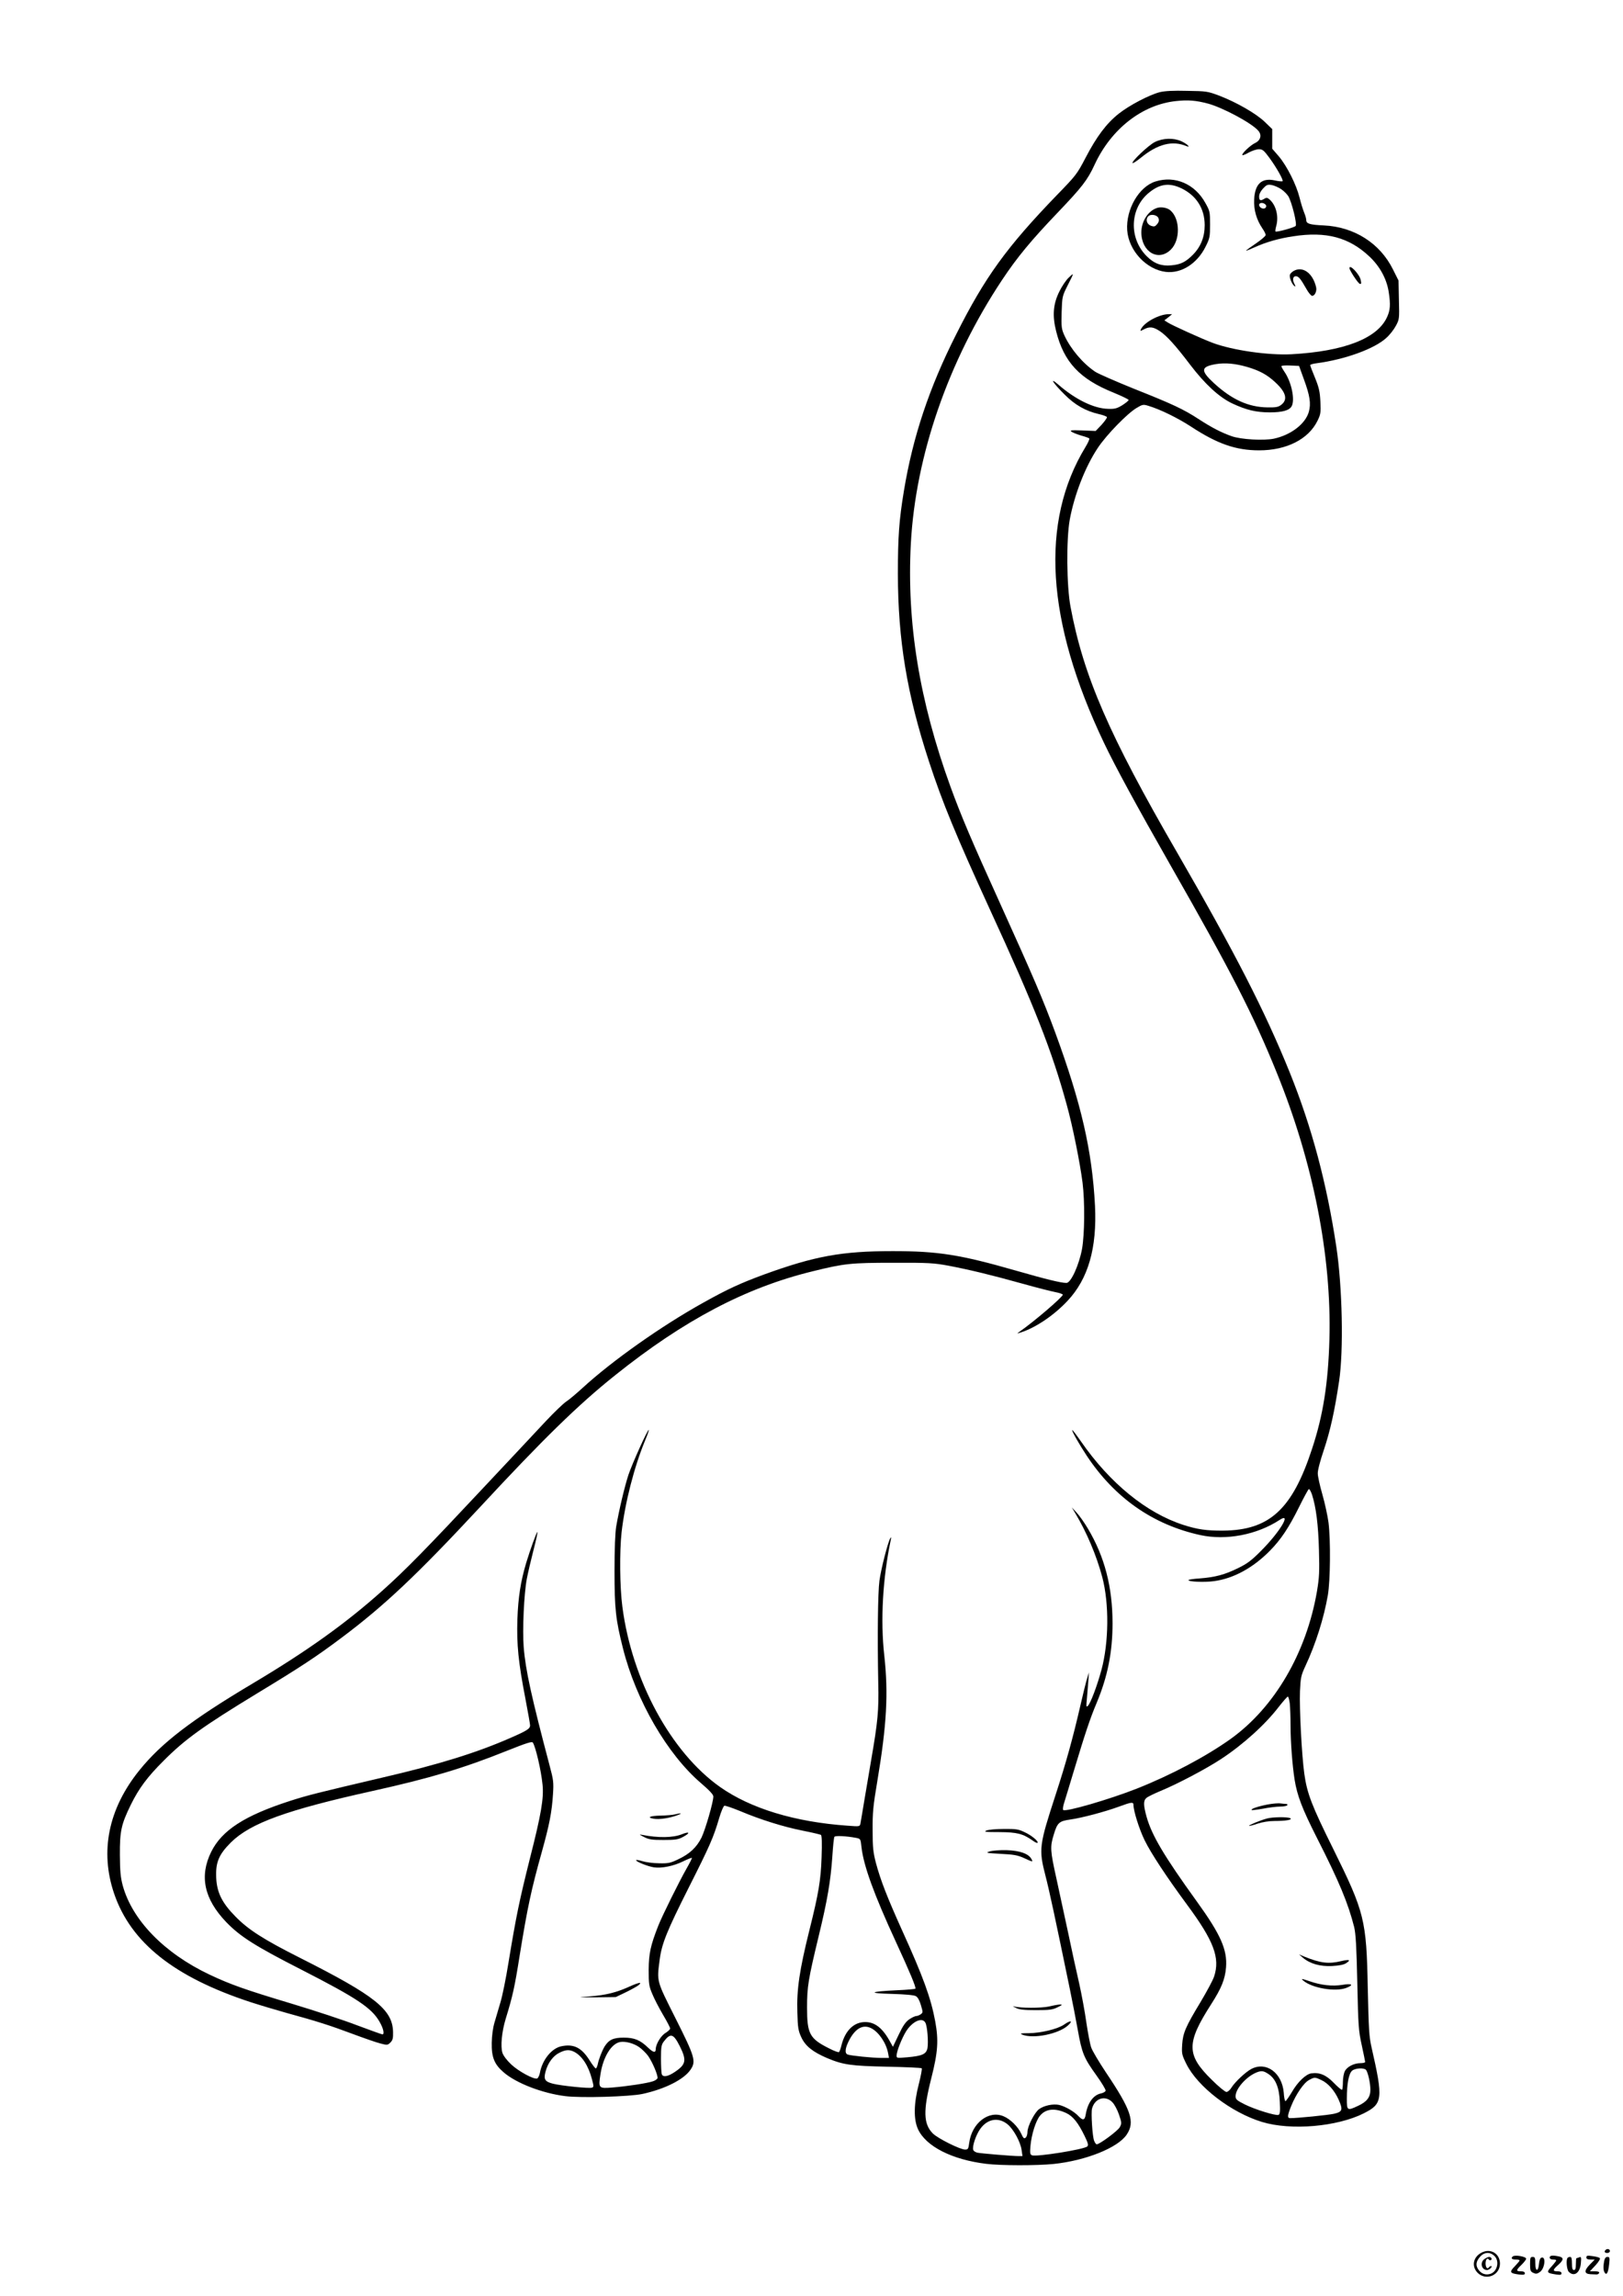 <?xml version="1.0" standalone="no"?>
<!DOCTYPE svg PUBLIC "-//W3C//DTD SVG 20010904//EN"
 "http://www.w3.org/TR/2001/REC-SVG-20010904/DTD/svg10.dtd">
<svg version="1.0" xmlns="http://www.w3.org/2000/svg"
 width="1240pt" height="1754pt" viewBox="0 0 1240 1754"
 preserveAspectRatio="xMidYMid meet">

<g transform="translate(0,1754) scale(0.1,-0.1)"
fill="#000000" stroke="none">
<path d="M8861 16836 c-81 -21 -232 -100 -313 -164 -95 -75 -170 -176 -254
-337 -65 -125 -74 -136 -219 -285 -384 -398 -549 -625 -770 -1065 -206 -407
-331 -783 -399 -1195 -37 -223 -46 -353 -46 -635 1 -505 69 -916 237 -1430
103 -315 207 -567 465 -1130 342 -743 475 -1082 588 -1494 45 -161 102 -446
121 -596 18 -146 16 -390 -4 -505 -23 -124 -85 -260 -119 -260 -42 0 -156 28
-386 94 -425 122 -594 149 -942 149 -389 0 -595 -38 -981 -178 -182 -67 -280
-112 -466 -216 -320 -178 -694 -442 -921 -650 -48 -44 -105 -92 -127 -106 -22
-15 -91 -81 -153 -147 -62 -67 -272 -290 -465 -496 -456 -487 -610 -644 -787
-802 -280 -250 -572 -459 -990 -708 -467 -278 -697 -454 -866 -664 -236 -293
-302 -618 -192 -941 128 -375 460 -638 1043 -829 77 -25 199 -61 270 -81 234
-64 337 -97 505 -160 91 -34 189 -68 218 -75 50 -13 54 -13 75 8 18 18 21 33
20 81 -4 170 -137 276 -708 564 -280 141 -397 216 -495 316 -103 104 -142 183
-148 294 -6 120 19 180 112 273 150 148 426 248 1086 394 429 95 692 173 1020
305 153 61 194 74 201 64 22 -35 63 -211 74 -320 11 -103 -10 -227 -96 -564
-81 -324 -105 -438 -164 -797 -19 -119 -47 -257 -62 -305 -14 -48 -34 -117
-45 -153 -12 -40 -20 -99 -21 -155 -2 -110 20 -164 91 -225 96 -83 295 -160
472 -182 119 -15 493 -4 589 17 174 38 319 112 368 187 42 63 32 97 -117 393
-145 289 -142 275 -120 445 16 123 55 219 220 547 163 323 191 386 235 536 14
48 32 90 39 93 7 3 61 -16 120 -40 156 -66 333 -121 479 -150 71 -14 133 -29
139 -32 7 -5 9 -58 5 -173 -6 -175 -23 -275 -92 -551 -77 -309 -99 -457 -93
-633 3 -116 7 -139 30 -189 31 -67 87 -112 197 -159 124 -52 182 -60 461 -66
140 -3 258 -8 262 -12 4 -3 -6 -57 -22 -120 -39 -149 -41 -271 -6 -346 61
-131 259 -232 521 -264 111 -14 388 -14 515 -1 247 26 491 124 558 224 65 97
36 186 -159 476 -53 80 -104 165 -112 190 -9 25 -25 110 -37 190 -11 80 -36
215 -55 300 -20 85 -58 261 -85 390 -28 129 -68 316 -90 416 -46 207 -48 237
-19 330 27 91 41 103 125 115 88 12 268 60 374 99 95 35 110 37 110 12 0 -45
44 -185 85 -269 49 -100 167 -279 324 -492 205 -277 254 -407 207 -549 -9 -28
-56 -115 -103 -194 -115 -190 -135 -237 -141 -326 -4 -69 -3 -77 32 -148 87
-175 342 -371 578 -443 221 -67 572 -37 778 66 144 73 149 109 59 503 -19 83
-22 139 -29 455 -10 521 -25 578 -263 1060 -165 332 -201 425 -222 577 -20
147 -38 497 -33 630 5 105 8 119 42 193 77 164 141 365 171 540 19 110 22 419
5 555 -7 52 -28 149 -47 215 -19 66 -35 138 -35 160 -1 23 19 99 46 178 49
147 82 293 117 527 35 233 25 718 -21 1025 -73 485 -187 913 -355 1330 -190
471 -419 916 -860 1680 -523 903 -717 1351 -816 1880 -30 158 -33 515 -6 665
35 190 118 404 214 548 66 100 227 265 297 306 45 27 51 28 90 16 90 -27 221
-91 326 -159 201 -132 343 -181 520 -181 210 0 377 85 446 226 24 49 26 62 22
147 -4 77 -11 107 -41 181 -21 50 -37 93 -37 97 0 4 21 11 48 14 219 29 444
111 534 194 25 22 57 63 72 91 27 50 28 53 24 199 l-3 148 -43 86 c-99 199
-295 324 -527 335 -109 5 -135 13 -135 41 0 10 -7 36 -16 57 -9 22 -25 73 -35
114 -25 100 -96 241 -158 315 l-51 59 0 75 0 75 -58 56 c-67 64 -216 149 -346
199 -88 33 -97 35 -246 37 -107 3 -172 -1 -209 -10z m367 -87 c112 -30 334
-148 385 -207 29 -32 19 -74 -23 -94 -37 -17 -107 -84 -98 -93 3 -3 25 6 49
20 24 13 59 25 77 25 28 0 38 -8 80 -65 55 -75 109 -171 101 -179 -3 -3 -30
-1 -60 6 -100 21 -151 -27 -157 -145 -4 -79 17 -154 63 -222 14 -20 25 -42 25
-50 0 -8 -34 -37 -75 -65 -41 -28 -75 -52 -75 -55 0 -2 28 9 63 25 90 41 189
69 297 85 252 39 427 -8 582 -154 80 -75 132 -170 148 -271 15 -98 12 -140
-14 -195 -75 -161 -329 -259 -729 -281 -177 -9 -450 30 -602 87 -78 29 -313
135 -344 156 l-25 16 30 23 29 24 -26 0 c-70 0 -182 -59 -210 -111 -10 -20 -9
-20 20 -5 44 23 72 20 123 -14 52 -35 119 -108 231 -256 113 -148 220 -247
320 -295 109 -51 183 -69 289 -69 96 0 150 15 167 48 26 49 -2 184 -55 261
-13 19 -24 39 -24 44 0 4 30 7 67 5 l68 -3 38 -105 c45 -123 54 -183 37 -245
-26 -93 -137 -178 -268 -206 -79 -16 -251 -6 -322 19 -77 27 -151 65 -248 128
-119 78 -203 117 -495 233 -141 57 -276 116 -299 131 -95 64 -187 173 -235
276 -23 51 -25 64 -22 178 4 120 5 124 44 202 53 105 53 104 11 64 -21 -19
-53 -67 -72 -106 -48 -96 -55 -185 -25 -304 59 -236 180 -365 438 -469 63 -26
115 -51 116 -56 0 -6 -22 -23 -48 -40 -41 -25 -58 -30 -109 -28 -108 2 -251
72 -380 185 -73 63 -41 12 48 -76 78 -79 161 -126 261 -149 32 -7 60 -18 62
-23 2 -6 -17 -32 -41 -59 l-45 -47 -101 4 c-86 3 -99 2 -83 -10 10 -7 43 -20
73 -29 30 -8 58 -18 62 -22 4 -4 -9 -33 -29 -66 -348 -572 -301 -1329 140
-2256 87 -183 249 -481 510 -939 460 -806 632 -1140 812 -1585 278 -684 419
-1399 402 -2033 -9 -336 -48 -584 -133 -840 -151 -462 -325 -621 -679 -624
-126 -1 -197 9 -305 44 -281 91 -560 318 -781 637 -35 50 -64 89 -67 87 -5 -6
53 -108 111 -196 214 -323 507 -527 867 -606 198 -43 433 2 607 116 94 62 1
-93 -142 -236 -73 -74 -107 -99 -175 -132 -103 -51 -177 -70 -292 -79 -49 -3
-88 -9 -88 -13 0 -13 122 -18 195 -8 149 20 298 101 427 232 83 84 145 176
224 336 35 71 68 131 73 135 5 3 16 -16 25 -42 31 -97 48 -230 53 -423 5 -167
2 -212 -15 -315 -81 -471 -324 -887 -658 -1127 -190 -136 -459 -278 -719 -381
-211 -83 -545 -180 -562 -163 -4 3 -2 23 4 44 7 20 41 136 78 257 85 282 123
397 174 518 84 201 121 388 121 607 0 276 -60 508 -188 723 -26 44 -64 98 -85
121 l-38 41 25 -42 c88 -146 164 -326 208 -492 53 -203 50 -497 -7 -708 -32
-118 -83 -254 -103 -273 -13 -13 -14 -7 -8 53 3 37 8 97 11 135 l5 67 -14 -45
c-8 -25 -31 -117 -51 -205 -57 -248 -110 -440 -190 -685 -126 -387 -130 -415
-77 -620 29 -112 73 -317 186 -865 19 -93 47 -235 61 -314 31 -174 46 -211
141 -343 41 -57 73 -110 71 -118 -1 -8 -17 -17 -35 -21 -59 -12 -102 -72 -117
-161 -7 -45 -22 -48 -56 -12 -32 35 -101 74 -147 85 -45 10 -115 -4 -153 -32
-34 -24 -89 -131 -89 -174 0 -18 -6 -38 -14 -44 -12 -10 -18 -4 -34 31 -24 53
-84 112 -136 133 -113 47 -241 -53 -261 -203 -6 -47 -9 -52 -32 -52 -37 0
-208 85 -246 123 -72 73 -75 173 -12 421 51 201 57 290 30 437 -33 177 -91
337 -253 694 -114 253 -164 381 -200 515 -21 82 -25 117 -25 250 -1 133 4 186
36 375 72 430 85 670 53 960 -30 267 -12 590 50 884 4 19 3 22 -4 11 -18 -29
-71 -235 -83 -325 -12 -92 -16 -421 -9 -780 5 -211 -3 -294 -55 -595 -13 -74
-35 -207 -50 -295 -14 -88 -29 -171 -31 -184 -5 -24 -6 -24 -98 -17 -402 28
-741 131 -975 296 -375 265 -673 814 -746 1377 -20 150 -22 423 -6 568 26 226
96 500 181 705 17 40 29 75 27 77 -8 7 -128 -260 -156 -344 -30 -93 -71 -266
-93 -393 -8 -48 -13 -171 -13 -340 0 -289 9 -372 65 -593 100 -397 339 -809
597 -1029 64 -55 93 -86 93 -101 0 -43 -61 -253 -90 -313 -37 -75 -91 -126
-179 -167 -58 -28 -76 -32 -146 -30 -44 0 -101 8 -127 16 -27 8 -48 12 -48 7
0 -11 89 -47 136 -54 59 -9 151 10 222 45 35 17 65 29 68 27 2 -3 -17 -40 -42
-84 -52 -91 -183 -354 -215 -435 -58 -148 -72 -210 -73 -334 0 -110 2 -126 28
-187 15 -37 52 -108 82 -159 30 -50 54 -97 54 -104 0 -7 -16 -22 -35 -34 -35
-20 -74 -85 -75 -123 0 -31 -18 -28 -58 10 -61 59 -105 77 -187 77 -80 0 -113
-16 -146 -68 -20 -34 -44 -95 -53 -139 -4 -16 -10 -28 -14 -28 -5 0 -27 29
-49 64 -61 96 -121 125 -215 105 -74 -16 -145 -104 -163 -203 -4 -21 -14 -40
-21 -43 -25 -9 -143 55 -199 108 -31 29 -59 66 -66 87 -16 49 -6 160 25 262
53 172 68 240 106 480 60 371 89 506 170 795 58 209 76 301 85 440 6 91 3 110
-25 215 -139 526 -185 732 -199 910 -10 128 2 404 24 520 9 47 32 145 51 219
19 73 33 136 30 138 -5 5 -55 -134 -86 -236 -42 -141 -61 -262 -67 -431 -6
-192 7 -326 62 -610 19 -99 35 -190 35 -200 0 -25 -25 -41 -147 -94 -259 -114
-548 -204 -984 -305 -498 -117 -564 -133 -704 -178 -347 -112 -519 -224 -601
-388 -92 -186 -55 -360 114 -537 107 -111 222 -184 579 -366 418 -214 533
-290 593 -396 29 -49 39 -96 22 -96 -5 0 -92 31 -193 69 -101 39 -326 113
-499 165 -356 107 -467 146 -628 222 -345 163 -591 415 -664 680 -17 64 -21
108 -22 234 -1 183 10 234 84 385 61 124 127 213 250 335 164 165 301 263 715
515 335 203 450 279 645 425 327 245 576 480 1055 995 487 525 753 785 1035
1010 526 421 999 670 1509 794 243 60 292 65 616 65 271 1 311 -2 420 -22 163
-31 332 -72 565 -137 107 -30 221 -59 253 -65 31 -6 57 -15 57 -20 0 -17 -220
-206 -330 -282 -24 -17 -24 -17 16 -4 112 38 248 130 350 239 158 168 226 403
210 727 -22 420 -104 778 -302 1318 -93 253 -170 432 -419 982 -225 496 -300
673 -384 903 -237 654 -334 1249 -302 1854 36 673 287 1397 696 2013 116 175
225 306 425 515 186 195 228 248 283 367 126 273 364 459 622 486 91 10 153 5
243 -19z m559 -653 c21 -14 46 -39 56 -55 27 -46 68 -212 56 -227 -10 -12
-147 -50 -154 -42 -3 2 0 20 5 39 21 73 1 159 -49 204 -18 16 -25 17 -41 7
-30 -19 -40 -14 -40 17 0 18 11 41 30 61 26 28 35 32 64 27 19 -3 51 -17 73
-31z m-119 -118 c8 -8 9 -15 1 -25 -14 -16 -49 0 -49 22 0 18 31 20 48 3z
m-143 -1240 c96 -28 153 -58 217 -117 84 -77 99 -134 46 -174 -22 -17 -42 -20
-105 -19 -145 2 -272 60 -408 185 -105 97 -102 126 17 146 69 11 146 4 233
-21z m329 -10210 c3 -29 6 -105 6 -168 0 -127 14 -307 31 -415 20 -122 57
-220 170 -443 172 -338 239 -501 285 -682 12 -50 18 -148 24 -425 7 -334 10
-369 34 -478 14 -65 26 -123 26 -128 0 -5 -16 -9 -36 -9 -49 0 -102 -27 -119
-61 -8 -15 -15 -52 -15 -82 0 -29 -3 -57 -6 -60 -4 -4 -32 20 -63 52 -59 61
-109 82 -173 73 -41 -6 -104 -66 -148 -143 -23 -38 -45 -69 -49 -69 -5 0 -11
29 -13 65 -13 151 -133 240 -247 181 -44 -23 -125 -99 -152 -142 -11 -19 -29
-34 -39 -34 -10 0 -61 42 -112 93 -195 191 -195 280 -4 578 77 120 106 190
113 280 11 135 -41 252 -223 504 -251 348 -344 505 -384 647 -25 90 -25 124
-1 144 10 9 59 33 107 53 127 52 349 169 463 244 169 111 338 264 442 400 33
42 64 77 68 77 5 0 11 -24 15 -52z m-3314 -1027 c35 -7 35 -7 42 -72 16 -141
95 -359 263 -723 104 -225 155 -347 149 -357 -2 -3 -65 -9 -141 -12 -211 -10
-229 -23 -38 -28 102 -3 168 -9 182 -17 15 -8 28 -32 39 -69 16 -54 16 -57 -2
-70 -10 -7 -25 -13 -34 -13 -8 0 -32 -11 -53 -25 -28 -20 -48 -48 -81 -118
l-44 -92 -19 34 c-58 108 -117 155 -193 155 -86 0 -153 -65 -181 -177 -6 -26
-15 -50 -20 -53 -4 -2 -37 9 -71 27 -153 76 -172 112 -172 314 0 160 9 214 89
546 67 276 91 420 104 606 5 78 12 147 16 152 6 10 91 6 165 -8z m530 -1412
c15 -27 24 -147 16 -194 -9 -46 -40 -60 -154 -70 -79 -7 -82 -7 -82 13 0 31
39 130 72 184 48 77 124 112 148 67z m-412 -43 c57 -30 113 -113 127 -189 l7
-37 -58 0 c-69 0 -234 17 -258 26 -25 10 -19 53 17 119 47 84 104 113 165 81z
m-1465 -135 c55 -110 49 -141 -40 -200 -51 -34 -88 -40 -97 -15 -3 9 -6 62 -6
118 0 91 3 107 22 132 51 66 73 60 121 -35z m-309 -9 c21 -15 52 -45 68 -67
34 -49 78 -153 71 -171 -3 -7 -19 -18 -36 -23 -44 -15 -205 -39 -309 -47 -105
-8 -107 -7 -90 104 21 132 84 233 152 244 41 6 103 -11 144 -40z m-496 -36
c60 -32 108 -106 135 -210 14 -52 14 -58 0 -63 -20 -8 -234 14 -298 30 -62 16
-73 33 -57 92 17 66 58 121 105 144 49 25 78 26 115 7z m6049 -138 c15 -20 33
-101 33 -151 0 -57 -27 -92 -94 -123 -83 -39 -86 -37 -86 54 0 114 15 194 41
215 25 20 92 23 106 5z m-746 -31 c55 -36 83 -104 87 -214 4 -73 1 -94 -10
-98 -21 -8 -180 41 -258 80 -62 31 -70 39 -70 63 0 57 83 150 160 181 38 15
54 13 91 -12z m404 -46 c51 -23 101 -80 132 -149 35 -79 30 -94 -37 -109 -47
-10 -275 -33 -332 -33 -24 0 -23 18 7 93 36 89 96 177 136 198 42 23 45 23 94
0z m-1595 -171 c16 -17 38 -59 50 -95 20 -59 20 -66 6 -93 -14 -28 -155 -132
-177 -132 -5 0 -14 12 -20 28 -13 33 -24 210 -16 244 21 81 103 106 157 48z
m-352 -82 c50 -24 90 -74 138 -173 27 -55 31 -72 21 -81 -23 -23 -387 -81
-422 -68 -15 6 -17 16 -12 73 8 87 41 192 73 230 45 54 115 60 202 19z m-450
-85 c45 -37 98 -133 107 -195 l7 -48 -29 0 c-46 0 -285 20 -315 26 -14 3 -29
12 -32 21 -10 25 20 115 54 162 56 77 139 90 208 34z"/>
<path d="M8823 16455 c-48 -24 -181 -150 -170 -161 3 -3 31 15 62 40 129 106
242 135 349 90 39 -15 4 18 -38 37 -60 27 -140 25 -203 -6z"/>
<path d="M8829 16154 c-127 -39 -228 -213 -217 -373 11 -155 146 -300 295
-318 119 -14 241 64 305 195 31 62 33 74 33 167 0 96 -1 103 -36 165 -80 145
-231 210 -380 164z m196 -52 c115 -55 179 -155 179 -282 0 -91 -30 -166 -92
-228 -54 -54 -93 -73 -164 -79 -74 -7 -130 13 -186 69 -140 138 -131 370 20
489 81 65 152 74 243 31z"/>
<path d="M8845 15953 c-70 -19 -125 -101 -125 -189 1 -149 131 -225 226 -130
72 72 71 233 -3 298 -21 20 -67 29 -98 21z m6 -80 c6 -16 3 -29 -10 -45 -16
-19 -23 -21 -47 -13 -32 12 -43 47 -23 71 18 22 70 14 80 -13z"/>
<path d="M10310 15492 c0 -16 65 -116 79 -120 11 -4 13 3 7 29 -8 43 -86 125
-86 91z"/>
<path d="M9893 15475 c-17 -7 -34 -22 -38 -34 -6 -20 16 -74 36 -87 8 -5 8 -1
0 14 -18 33 -14 62 9 62 21 0 37 -19 81 -97 16 -29 36 -53 44 -53 21 0 38 38
30 68 -25 102 -95 156 -162 127z"/>
<path d="M5155 3680 c-16 -4 -65 -8 -107 -9 -82 -1 -111 -15 -52 -24 41 -7
122 5 179 27 42 15 31 19 -20 6z"/>
<path d="M7537 3557 c-24 -10 -9 -12 100 -12 135 -1 178 -12 255 -66 16 -12
32 -19 35 -16 10 11 -47 58 -100 82 -45 22 -66 25 -157 24 -59 0 -117 -5 -133
-12z"/>
<path d="M5211 3529 c-69 -28 -183 -29 -306 -5 -24 5 -22 2 15 -16 38 -20 61
-23 150 -23 90 0 111 3 148 23 57 30 53 45 -7 21z"/>
<path d="M7560 3397 c-32 -10 -25 -12 85 -18 100 -5 129 -10 178 -32 69 -32
71 -32 57 -7 -22 40 -88 64 -190 67 -54 1 -110 -3 -130 -10z"/>
<path d="M4809 2365 c-99 -45 -178 -65 -302 -75 -102 -8 -102 -8 48 -7 l150 2
75 36 c41 20 84 44 95 52 38 29 9 26 -66 -8z"/>
<path d="M8015 2213 c-58 -13 -224 -13 -270 1 -11 4 -4 -2 15 -11 28 -14 61
-18 155 -18 103 0 127 3 165 22 36 17 40 21 20 21 -14 0 -52 -7 -85 -15z"/>
<path d="M8130 2075 c-48 -34 -177 -65 -269 -66 -62 0 -71 -2 -51 -11 83 -34
274 4 347 68 44 39 25 45 -27 9z"/>
<path d="M9685 3756 c-76 -15 -131 -34 -122 -42 2 -3 42 2 87 10 45 9 104 16
131 16 26 0 51 5 54 10 3 6 0 10 -8 10 -8 0 -27 2 -43 4 -16 3 -60 -1 -99 -8z"/>
<path d="M9680 3649 c-51 -14 -141 -51 -137 -56 3 -2 32 5 66 17 38 12 86 20
129 20 86 0 139 9 120 21 -17 11 -134 10 -178 -2z"/>
<path d="M9955 2585 c55 -46 130 -67 221 -63 56 3 91 10 109 22 38 25 25 30
-36 16 -98 -24 -160 -16 -284 34 l-40 17 30 -26z"/>
<path d="M9958 2410 c68 -57 245 -87 328 -55 61 23 44 36 -31 23 -76 -12 -161
-3 -250 28 -63 21 -68 22 -47 4z"/>
<path d="M12267 353 c-13 -12 -7 -23 13 -23 11 0 20 7 20 15 0 15 -21 21 -33
8z"/>
<path d="M11320 333 c-65 -33 -79 -105 -31 -154 64 -64 171 -20 171 70 0 76
-71 119 -140 84z m97 -25 c41 -38 24 -119 -29 -137 -35 -12 -70 -1 -92 31 -23
32 -20 62 10 97 32 38 76 42 111 9z"/>
<path d="M11342 284 c-37 -25 -24 -84 19 -84 9 0 22 7 29 15 8 9 9 15 2 15 -6
0 -14 -5 -17 -10 -11 -17 -25 0 -25 30 0 30 14 47 25 30 4 -6 11 -8 16 -4 12
7 2 24 -14 24 -7 0 -23 -7 -35 -16z"/>
<path d="M11557 303 c-15 -14 -6 -23 23 -23 17 0 30 -3 30 -7 0 -4 -17 -24
-37 -45 -43 -44 -38 -53 30 -62 38 -4 47 -3 47 9 0 10 -10 15 -30 15 -39 0
-38 9 5 50 19 19 35 39 35 46 0 17 -88 32 -103 17z"/>
<path d="M11840 295 c0 -9 9 -15 25 -15 14 0 25 -3 25 -6 0 -4 -16 -25 -36
-47 -41 -45 -38 -50 34 -61 34 -5 42 -3 42 9 0 10 -10 15 -30 15 -39 0 -38 11
5 49 43 38 44 57 4 65 -50 10 -69 7 -69 -9z"/>
<path d="M12120 296 c0 -11 9 -16 32 -16 l32 0 -38 -39 c-44 -45 -43 -70 4
-73 16 -1 38 -2 47 -2 9 -1 18 5 21 12 2 8 -8 12 -33 12 l-38 0 43 46 c25 27
38 50 33 55 -5 5 -30 12 -56 15 -39 6 -47 4 -47 -10z"/>
<path d="M11690 245 c0 -49 3 -57 25 -67 19 -9 29 -8 49 6 39 25 50 125 12
110 -9 -3 -16 -22 -18 -47 -5 -62 -28 -60 -28 2 0 44 -3 51 -20 51 -18 0 -20
-7 -20 -55z"/>
<path d="M11977 293 c-14 -13 -7 -92 9 -107 40 -40 85 -9 92 64 4 47 3 53 -12
47 -10 -4 -20 -7 -22 -7 -2 0 -4 -20 -4 -45 0 -33 -4 -45 -15 -45 -11 0 -15
12 -15 50 0 35 -4 50 -13 50 -8 0 -17 -3 -20 -7z"/>
<path d="M12256 269 c-8 -44 -7 -71 4 -89 15 -23 27 -1 34 63 6 51 4 57 -13
57 -13 0 -20 -10 -25 -31z"/>
</g>
</svg>
